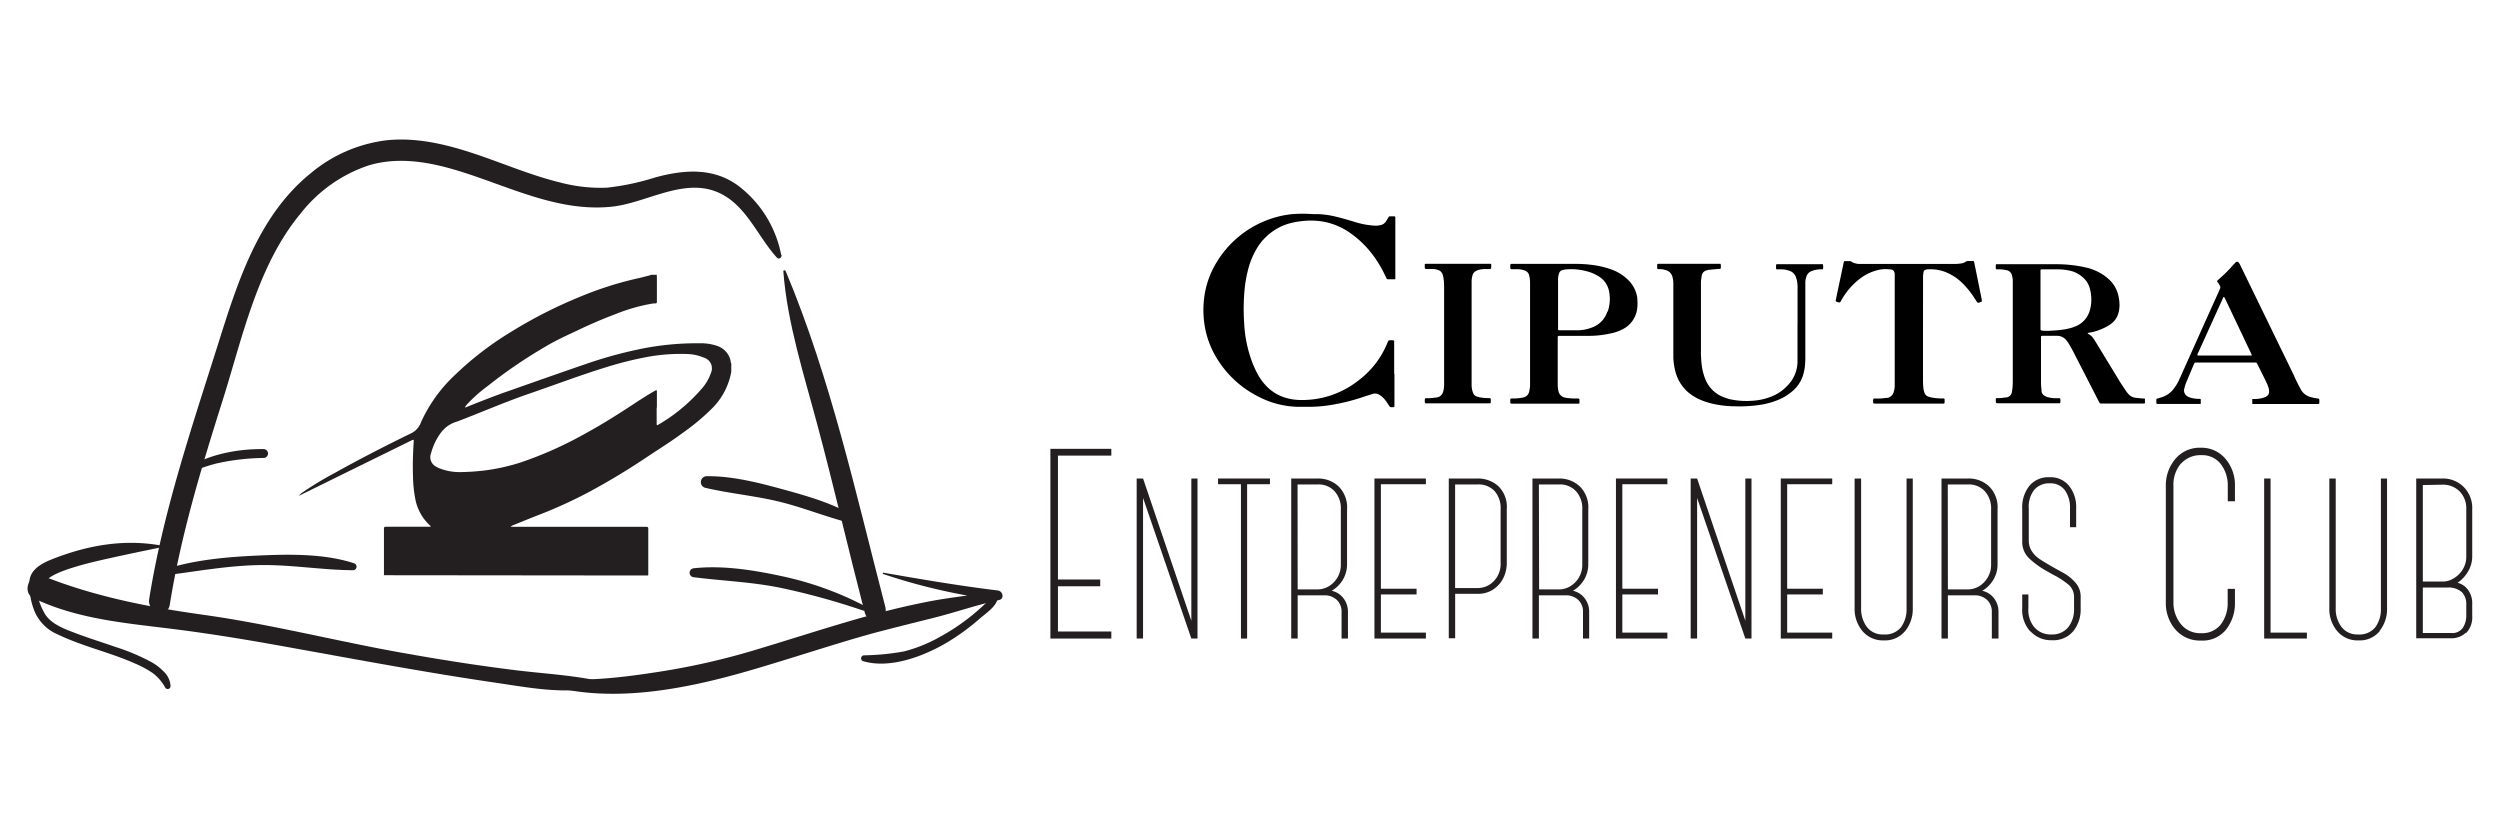 <svg id="Layer_1" data-name="Layer 1" xmlns="http://www.w3.org/2000/svg" viewBox="0 0 450 150"><defs><style>.cls-1{fill:#231f20;}</style></defs><title>Logo-Horizontal</title><polygon class="cls-1" points="190.43 82.01 190.43 104.31 198.04 104.31 198.04 105.53 190.43 105.53 190.43 113.67 200.04 113.67 200.04 114.94 189.07 114.94 189.07 80.79 200.04 80.79 200.04 82.01 190.43 82.01"/><polygon class="cls-1" points="215.55 86.13 215.55 114.94 214.44 114.94 205.75 89.63 205.75 114.94 204.6 114.94 204.6 86.13 205.75 86.13 214.44 111.73 214.44 86.13 215.55 86.13"/><polygon class="cls-1" points="228.59 87.16 224.48 87.16 224.48 114.94 223.37 114.94 223.37 87.16 219.25 87.16 219.25 86.13 228.59 86.13 228.59 87.16"/><path class="cls-1" d="M241.48,114.94v-4.77a2.86,2.86,0,0,0-.85-2.18,3.17,3.17,0,0,0-2.32-.83h-4.73v7.78h-1.16V86.13h4.82a5.35,5.35,0,0,1,3.66,1.38,5.29,5.29,0,0,1,1.57,4.18v9.92a5.44,5.44,0,0,1-.7,2.65,5.7,5.7,0,0,1-2.06,2.08,3.66,3.66,0,0,1,2.14,1.38,4,4,0,0,1,.78,2.45v4.77Zm-7.9-8.85h3.66a3.87,3.87,0,0,0,1.89-.53,4.5,4.5,0,0,0,1.59-1.57,4.45,4.45,0,0,0,.63-2.38V91.69a4.58,4.58,0,0,0-1.13-3.27,3.88,3.88,0,0,0-3-1.22h-3.66Z"/><polygon class="cls-1" points="248.56 87.16 248.56 105.97 254.98 105.97 254.98 107 248.56 107 248.56 113.87 256.66 113.87 256.66 114.94 247.4 114.94 247.4 86.13 256.66 86.13 256.66 87.16 248.56 87.16"/><path class="cls-1" d="M270.62,104a5.2,5.2,0,0,1-1.81,2.08,4.88,4.88,0,0,1-2.8.81h-4.08v8h-1.15V86.13H266a5.46,5.46,0,0,1,3.66,1.34,5.16,5.16,0,0,1,1.56,4.14v9.71a6.14,6.14,0,0,1-.61,2.71M269,88.37a3.92,3.92,0,0,0-3-1.17h-4.08v18.65H266a4,4,0,0,0,2.88-1.24,4.45,4.45,0,0,0,1.23-3.29V91.61A4.57,4.57,0,0,0,269,88.37"/><path class="cls-1" d="M284.94,114.94v-4.77a2.86,2.86,0,0,0-.85-2.18,3.17,3.17,0,0,0-2.32-.83H277v7.78h-1.16V86.13h4.82a5.35,5.35,0,0,1,3.66,1.38,5.29,5.29,0,0,1,1.57,4.18v9.92a5.44,5.44,0,0,1-.7,2.65,5.7,5.7,0,0,1-2.06,2.08,3.66,3.66,0,0,1,2.14,1.38,4,4,0,0,1,.78,2.45v4.77Zm-7.9-8.85h3.66a3.87,3.87,0,0,0,1.89-.53,4.5,4.5,0,0,0,1.59-1.57,4.45,4.45,0,0,0,.63-2.38V91.69a4.58,4.58,0,0,0-1.13-3.27,3.88,3.88,0,0,0-3-1.22H277Z"/><polygon class="cls-1" points="292.02 87.16 292.02 105.97 298.44 105.97 298.44 107 292.02 107 292.02 113.87 300.13 113.87 300.13 114.94 290.87 114.94 290.87 86.13 300.13 86.13 300.13 87.16 292.02 87.16"/><polygon class="cls-1" points="315.27 86.13 315.27 114.94 314.16 114.94 305.48 89.63 305.48 114.94 304.32 114.94 304.32 86.13 305.48 86.13 314.16 111.73 314.16 86.13 315.27 86.13"/><polygon class="cls-1" points="321.69 87.16 321.69 105.97 328.11 105.97 328.11 107 321.69 107 321.69 113.87 329.8 113.87 329.8 114.94 320.54 114.94 320.54 86.13 329.8 86.13 329.8 87.16 321.69 87.16"/><path class="cls-1" d="M342.93,113.58a4.68,4.68,0,0,1-3.87,1.69,4.77,4.77,0,0,1-3.81-1.67,6.18,6.18,0,0,1-1.42-4.13V86.13H335v23.34a5.49,5.49,0,0,0,1,3.33,3.55,3.55,0,0,0,3.05,1.4,3.67,3.67,0,0,0,3.13-1.3,5.42,5.42,0,0,0,1-3.39V86.13h1.12v23.38a6.31,6.31,0,0,1-1.36,4.07"/><path class="cls-1" d="M358.53,114.94v-4.77a2.9,2.9,0,0,0-.85-2.18,3.18,3.18,0,0,0-2.32-.83h-4.74v7.78h-1.15V86.13h4.82A5.35,5.35,0,0,1,358,87.51a5.29,5.29,0,0,1,1.56,4.18v9.92a5.33,5.33,0,0,1-.7,2.65,5.59,5.59,0,0,1-2.05,2.08,3.69,3.69,0,0,1,2.14,1.38,4,4,0,0,1,.78,2.45v4.77Zm-7.91-8.85h3.67a3.87,3.87,0,0,0,1.89-.53,4.51,4.51,0,0,0,2.22-4V91.69a4.63,4.63,0,0,0-1.13-3.27,3.88,3.88,0,0,0-3-1.22h-3.67Z"/><path class="cls-1" d="M365.46,113.67a5.75,5.75,0,0,1-1.46-4.2V107h1.11v2.47a4.87,4.87,0,0,0,1,3.35,3.84,3.84,0,0,0,3.17,1.38,3.64,3.64,0,0,0,3-1.3,5.14,5.14,0,0,0,1.05-3.35v-2a2.9,2.9,0,0,0-.92-2.24,14.4,14.4,0,0,0-2.86-1.87l-.87-.5a15.88,15.88,0,0,1-3.45-2.45A4.09,4.09,0,0,1,364,97.53v-6a6.18,6.18,0,0,1,1.28-4.07,4.46,4.46,0,0,1,3.66-1.56,4.28,4.28,0,0,1,3.5,1.56,6.1,6.1,0,0,1,1.27,4V94.9H372.6V91.52a5.39,5.39,0,0,0-.9-3.25A3.22,3.22,0,0,0,368.94,87a3.52,3.52,0,0,0-2.76,1.15,4.89,4.89,0,0,0-1,3.37v5.89a3.44,3.44,0,0,0,.58,1.85,4.91,4.91,0,0,0,1.27,1.3q.75.51,2.1,1.29c.22.14.89.51,2,1.12a8.07,8.07,0,0,1,2.53,2,3.72,3.72,0,0,1,.86,2.37v2.18a6.21,6.21,0,0,1-1.33,4.09,4.69,4.69,0,0,1-3.85,1.63,5,5,0,0,1-3.85-1.6"/><path class="cls-1" d="M392.58,83.42a5.9,5.9,0,0,0-1.36,4.1V108.4a6.1,6.1,0,0,0,1.32,3.91,4.4,4.4,0,0,0,3.65,1.66,4.23,4.23,0,0,0,3.57-1.59,6.29,6.29,0,0,0,1.22-3.93V106h1.31v2.49a7.6,7.6,0,0,1-1.58,4.81,5.4,5.4,0,0,1-4.52,2,5.82,5.82,0,0,1-4.63-2,7.25,7.25,0,0,1-1.71-4.91V87.52a7.31,7.31,0,0,1,1.73-4.93,5.71,5.71,0,0,1,4.52-2,5.65,5.65,0,0,1,4.49,2,7.27,7.27,0,0,1,1.7,4.9v2.74H401l0-2.69a6.35,6.35,0,0,0-1.25-4,4.22,4.22,0,0,0-3.54-1.61,4.66,4.66,0,0,0-3.61,1.51"/><polygon class="cls-1" points="415.24 113.87 415.24 114.94 407.55 114.94 407.55 86.13 408.7 86.13 408.7 113.87 415.24 113.87"/><path class="cls-1" d="M428.37,113.58a4.65,4.65,0,0,1-3.87,1.69,4.73,4.73,0,0,1-3.8-1.67,6.13,6.13,0,0,1-1.42-4.13V86.13h1.15v23.34a5.43,5.43,0,0,0,1,3.33,3.54,3.54,0,0,0,3,1.4,3.67,3.67,0,0,0,3.13-1.3,5.42,5.42,0,0,0,1-3.39V86.13h1.11v23.38a6.25,6.25,0,0,1-1.36,4.07"/><path class="cls-1" d="M443.85,113.89a3.77,3.77,0,0,1-2.68,1h-6.25V86.13h4.73a5.23,5.23,0,0,1,3.81,1.52,5.33,5.33,0,0,1,1.54,4l0,8.51a5.26,5.26,0,0,1-.72,2.66,6.27,6.27,0,0,1-1.92,2.08,3.31,3.31,0,0,1,1.53.86,4,4,0,0,1,1.11,3v2.09a4.07,4.07,0,0,1-1.11,3.11m-7.78-26.65v17.37h3.66a3.66,3.66,0,0,0,1.89-.58,4.62,4.62,0,0,0,1.63-1.6,4.34,4.34,0,0,0,.64-2.35V91.61a4.36,4.36,0,0,0-1.15-3.11,4.21,4.21,0,0,0-3.09-1.26Zm7,19.26a3.66,3.66,0,0,0-2.51-.82h-4.49v8.19h5.1a2.26,2.26,0,0,0,2.14-1,4,4,0,0,0,.58-2.1v-2.09a3,3,0,0,0-.82-2.19"/><path class="cls-1" d="M107.29,122.46c-4.93-1-10-1.25-14.94-1.88-6.68-.83-13.33-1.89-20-3.08-11.93-2.13-23.69-5.15-35.7-6.83-9.94-1.39-19.58-3.27-28.95-7-2.28-.9-3.9,2.93-1.68,4,8.12,3.87,16.89,4.5,25.67,5.62,6.65.84,13.21,1.94,19.79,3.13,12.62,2.27,25.25,4.65,37.94,6.5,5.75.84,12.07,2.09,17.83.8a.66.66,0,0,0,0-1.27"/><path class="cls-1" d="M29.3,98.25c-6.87-1.31-13.54-.12-20,2.44-1.91.76-4.15,2-4,4.4.11,1.59,1.54,3.29,3.21,2.61a1.1,1.1,0,0,0,.26-2c-2.37-1.37,3.14-3.14,3.8-3.36,1.88-.61,3.79-1.1,5.73-1.54,3.65-.83,7.35-1.6,11-2.34a.12.12,0,0,0,0-.23"/><path class="cls-1" d="M159,103.33a105.51,105.51,0,0,0,20.62,4.7c-.08-.57-.15-1.14-.23-1.71-3.86.81-7.85,1.12-11.74,1.86-3.67.7-7.29,1.55-10.9,2.54-7.27,2-14.42,4.37-21.65,6.52a127.32,127.32,0,0,1-16.48,3.68c-5.64.88-11.75,1.67-17.46,1.31a.87.87,0,0,0-.23,1.71c11,2.37,23.21-.12,33.82-3.19,7.34-2.12,14.58-4.57,21.94-6.64,3.74-1,7.53-1.94,11.3-2.88,4-1,7.89-2.37,11.86-3.23,1-.23.66-1.6-.23-1.71-6.88-.84-13.73-2-20.56-3.2a.12.12,0,0,0-.06.24"/><path class="cls-1" d="M140.62,45.93A20.45,20.45,0,0,0,133,33.52c-4.52-3.4-9.82-3-15-1.6a45,45,0,0,1-8.73,1.86,28.33,28.33,0,0,1-8.4-.92c-5.38-1.31-10.49-3.55-15.74-5.28-5-1.65-10.32-2.9-15.62-2.32a26.15,26.15,0,0,0-13.6,5.94C46.27,39,42.59,51.37,39,62.74c-4.7,14.85-9.7,29.69-12.15,45.12-.38,2.42,3.32,3.46,3.71,1,2-12.55,5.7-24.71,9.52-36.81,3.56-11.28,6.26-24.25,14-33.58a26,26,0,0,1,12.29-8.7c4.9-1.47,10-.77,14.84.6,9.45,2.66,18.72,7.88,28.85,6.84,6-.61,12.46-4.95,18.49-2.85,5.56,1.94,7.64,8,11.28,12,.37.42.93,0,.85-.5"/><path class="cls-1" d="M141,48.83c.71,9.38,3.75,18.71,6.16,27.77,3,11.2,5.58,22.48,8.5,33.69.63,2.4,4.34,1.38,3.71-1-5.32-20.41-9.78-41-17.95-60.5-.09-.2-.44-.2-.42.06"/><path class="cls-1" d="M29.43,103.6c5.69-.7,11.24-1.75,17-1.88s11.39.88,17.1.92a.64.64,0,0,0,.17-1.26C58.35,99.63,52,99.75,46.42,100s-11.72.77-17.12,2.62c-.52.17-.48,1.09.13,1"/><path class="cls-1" d="M154.59,93.43c-3.92-2.59-8.77-4-13.27-5.24s-9.46-2.54-14.15-2.47a1.06,1.06,0,0,0-.28,2.07c4.56,1.08,9.26,1.46,13.82,2.62s8.91,3,13.46,4a.55.55,0,0,0,.42-1"/><path class="cls-1" d="M155.7,109.1a58.59,58.59,0,0,0-14.93-5.38c-5.15-1.11-10.66-2-15.92-1.43a.81.81,0,0,0,0,1.61c5.29.67,10.57.85,15.81,1.94a129,129,0,0,1,14.7,4.06.44.44,0,0,0,.34-.8"/><path class="cls-1" d="M32.53,85.54c2.36-.73,4.56-1.72,7-2.24a41.32,41.32,0,0,1,8-.87.8.8,0,0,0,0-1.59c-5.12-.08-11.07,1.11-15.18,4.35-.17.13,0,.41.2.35"/><path class="cls-1" d="M179.14,106.83A38.53,38.53,0,0,1,169,114.74a26.25,26.25,0,0,1-6.31,2.52,44.07,44.07,0,0,1-7.15.7.54.54,0,0,0-.15,1.06c4.77,1.39,10.64-.82,14.75-3.18a39.79,39.79,0,0,0,6.17-4.45c1.26-1.1,3.64-2.56,3.29-4.45a.26.26,0,0,0-.42-.11"/><path class="cls-1" d="M69.11,103.54c0-.12,0-.24,0-.36q0-4,0-8c0-.3.09-.37.38-.37h8c.06-.14-.05-.18-.1-.23A8.65,8.65,0,0,1,74.79,90a23,23,0,0,1-.45-4.38c-.08-2.07,0-4.12.13-6.18,0-.27,0-.35-.31-.21L61.55,85.43l-7.61,3.75h-.1a3.34,3.34,0,0,1,.71-.61,60.94,60.94,0,0,1,5.65-3.41c4.56-2.54,9.2-4.93,13.9-7.21A3.53,3.53,0,0,0,75.78,76a26.72,26.72,0,0,1,6.13-8.52A57.07,57.07,0,0,1,92,59.73a83.19,83.19,0,0,1,12.11-6.19,63.13,63.13,0,0,1,10.56-3.41c.71-.15,1.41-.34,2.11-.52a.7.7,0,0,0,.36-.14h1.1a1,1,0,0,0,0,.39c0,1.46,0,2.92,0,4.39,0,.24,0,.37-.32.36a5.58,5.58,0,0,0-.81.09,31.82,31.82,0,0,0-6.26,1.82c-2.39.89-4.74,1.91-7,3-2,.93-4,1.85-5.89,3a87.39,87.39,0,0,0-10.22,7A25.5,25.5,0,0,0,84,72.86a1.47,1.47,0,0,0-.3.46c.13.05.21,0,.29-.06,2.52-1,5-2,7.59-2.89,4.56-1.61,9.13-3.22,13.7-4.79a79.85,79.85,0,0,1,9.82-2.73A50.67,50.67,0,0,1,126,61.79a8.8,8.8,0,0,1,3.13.49A3.62,3.62,0,0,1,131.52,65c0,.13,0,.28.11.4v1.36a.44.44,0,0,0,0,.15,12.3,12.3,0,0,1-3.28,6.42,39,39,0,0,1-5.39,4.54c-2,1.49-4.1,2.8-6.17,4.17A124.56,124.56,0,0,1,106,88.57a83.06,83.06,0,0,1-8.47,3.9c-1.66.64-3.32,1.32-5,2a1.71,1.71,0,0,0-.63.36h24.39c.3,0,.41.06.4.38,0,2.66,0,5.31,0,8a.56.56,0,0,1-.06.38ZM118.2,73.37v2.9c0,.29.07.31.3.17.68-.39,1.34-.81,2-1.26A30.83,30.83,0,0,0,126.28,70a8.4,8.4,0,0,0,1.7-2.9,2,2,0,0,0-1.27-2.72,8.28,8.28,0,0,0-3.09-.66,34,34,0,0,0-6.45.41,63.75,63.75,0,0,0-8.41,2.08c-4.49,1.39-8.89,3.07-13.33,4.59s-8.76,3.41-13.15,5.08a5.46,5.46,0,0,0-2.86,1.93,10.79,10.79,0,0,0-1.83,3.78A1.9,1.9,0,0,0,78.51,84a4.17,4.17,0,0,0,.67.33,10,10,0,0,0,4,.64,40,40,0,0,0,4.09-.29,36.15,36.15,0,0,0,6.33-1.4,68.58,68.58,0,0,0,12-5.38c3.2-1.75,6.26-3.72,9.3-5.73,1-.63,1.93-1.24,2.94-1.8.38-.21.4-.2.4.23v2.76m-13,28a.17.17,0,0,0-.19-.12c-.36,0-.49-.2-.47-.55s0-.65,0-1c0-.11-.09-.28.1-.33s.25.08.34.19l1.25,1.62c.07.09.13.21.27.21h1.27c.05,0,.12,0,.14-.06s0-.11-.12-.12a.88.88,0,0,1-.47-.38c-.34-.43-.67-.88-1-1.3-.15-.18-.16-.25.09-.34a1.06,1.06,0,0,0,.71-1.42A1.24,1.24,0,0,0,106,97a26.91,26.91,0,0,0-3.11-.07c-.06,0-.15,0-.17.06s.1.09.16.11c.44.09.47.13.47.58,0,1,0,2,0,3,0,.45,0,.48-.48.57-.06,0-.18,0-.16.11s.13.06.2.06c.6,0,1.19,0,1.79,0a1.19,1.19,0,0,0,.49,0m-19.46,0a.17.17,0,0,0-.19-.13c-.36,0-.49-.2-.47-.55a6.68,6.68,0,0,0,0-1c0-.26.09-.31.32-.31a3,3,0,0,0,1.21-.19,1.1,1.1,0,0,0,.67-1.43A1.3,1.3,0,0,0,86.08,97a25.25,25.25,0,0,0-2.75-.06.08.08,0,0,0-.09.07c0,.08.07.08.12.09.51.11.51.11.52.64v2.82c0,.56,0,.56-.56.71,0,0-.08,0-.09.12Zm3.44-4.42L89,97c.87-.05.69.52.69,1,0,.68,0,1.36,0,2a1.26,1.26,0,0,0,.91,1.28,2.63,2.63,0,0,0,1.91,0,1.28,1.28,0,0,0,.84-1.1c.09-.78,0-1.56,0-2.34,0-.61,0-.63.59-.82l.1-.1H92.42c.08.16.2.13.3.15a.39.39,0,0,1,.37.39,16.46,16.46,0,0,1,0,2.72,1.06,1.06,0,0,1-1.25.91c-.59,0-.85-.34-.87-1s0-1.59,0-2.38c0-.55,0-.56.56-.66.05,0,.11,0,.12-.12ZM76,100.38a5.52,5.52,0,0,1-.69.53,1.56,1.56,0,0,1-2.32-.74,3.17,3.17,0,0,1,0-2,1.49,1.49,0,0,1,1.39-1.08,1.54,1.54,0,0,1,1.53.94l.06.19a.12.12,0,0,0,.13.08.11.11,0,0,0,.08-.12c0-.44,0-.87,0-1.3,0-.12-.11-.17-.16-.06-.17.35-.42.23-.66.15a3.06,3.06,0,0,0-2.13,0A2.32,2.32,0,0,0,72,100.55a2.93,2.93,0,0,0,4,.3.36.36,0,0,0,.08-.47m23.67,1c-.1-.15-.22-.11-.32-.13a.38.38,0,0,1-.37-.41V97.39c0-.16.06-.2.21-.21a1,1,0,0,1,1.15.72c0,.08,0,.23.16.21s.08-.17.09-.27,0-.41,0-.62-.07-.33-.32-.33c-1.06,0-2.11,0-3.16,0-.3,0-.68-.14-.87.07s0,.58-.06.88v.07c0,.07,0,.19.1.2s.09-.11.12-.17a1,1,0,0,1,1.09-.77c.23,0,.3.07.3.29,0,1,0,2,0,3,0,.6,0,.6-.59.74a1.5,1.5,0,0,0-.14.1Zm12.38,0h2.3c.05,0,.09,0,.1-.06a.1.1,0,0,0-.09-.12c-.28,0-.4-.28-.51-.5l-1.74-3.59c0-.1-.06-.25-.17-.26s-.16.16-.21.26L110,100.66a.91.91,0,0,1-.54.53c-.06,0-.13,0-.11.13s.1.06.16.06c.43,0,.86,0,1.3,0a.12.12,0,0,0,.13-.07c0-.06-.06-.08-.12-.1-.56-.14-.6-.23-.36-.78.09-.21.19-.36.47-.34a3.47,3.47,0,0,0,.91,0,.57.57,0,0,1,.67.43c.23.57.25.56-.32.73l-.12.13m-31,0v-.06a.21.21,0,0,0-.11,0c-.53-.12-.54-.12-.54-.66v-2.8c0-.6,0-.6.58-.74,0,0,0,0,.12-.1H78.43c.1.07.13.1.15.1.65,0,.57.27.58.72,0,.89,0,1.78,0,2.67,0,.65,0,.65-.62.83,0,0,0,0-.07.08Z"/><path class="cls-1" d="M104.5,98.13c0-.21,0-.41,0-.62s.09-.35.36-.34c.73,0,1.06.3,1.07.93a.82.82,0,0,1-.87,1l-.23,0c-.24,0-.36,0-.33-.3s0-.43,0-.65"/><path class="cls-1" d="M85,98.11v-.72c0-.14,0-.21.2-.21a.81.81,0,0,1,.84.88c0,.61-.23,1-.75,1-.2,0-.31,0-.29-.25s0-.47,0-.71"/><path class="cls-1" d="M111.46,98.37l.61,1.3c.06.12,0,.16-.1.16H110.9c-.09,0-.14,0-.09-.13.21-.42.41-.85.65-1.33"/><rect class="cls-1" x="70.78" y="95.83" width="44.35" height="6.69"/><path class="cls-1" d="M6,103a5.17,5.17,0,0,0-.66,3.19A12,12,0,0,0,6,109.45a7.84,7.84,0,0,0,4.44,4.77c4.48,2.15,9.39,3.21,13.93,5.24a18.25,18.25,0,0,1,3.16,1.72,8.36,8.36,0,0,1,2.23,2.61.51.51,0,0,0,.94-.25A3.85,3.85,0,0,0,29.59,121a9.81,9.81,0,0,0-2.37-1.84,37.18,37.18,0,0,0-6.41-2.7c-2.28-.8-4.59-1.51-6.86-2.36-2-.77-4.61-1.61-5.84-3.56a11.49,11.49,0,0,1-1.39-3.58,9,9,0,0,1-.27-1.87c0-.66.09-1.32,0-2A.23.23,0,0,0,6,103"/><path d="M251,67.29v5.14c0,.21,0,.42,0,.63s-.1.24-.27.24h-.28a.38.38,0,0,1-.35-.18c-.12-.2-.25-.39-.39-.58a5.66,5.66,0,0,0-.8-1,3.9,3.9,0,0,0-.61-.46,1.36,1.36,0,0,0-1.19-.18c-.6.19-1.2.37-1.79.57a35.14,35.14,0,0,1-5.25,1.34,25.43,25.43,0,0,1-4.35.42c-.65,0-1.3,0-2,0a16.09,16.09,0,0,1-7.15-1.81,18.43,18.43,0,0,1-7.46-6.79,16.18,16.18,0,0,1-2.35-6.56,17.37,17.37,0,0,1-.07-3.88,16,16,0,0,1,2.39-7.12,18.14,18.14,0,0,1,10.69-8,16.48,16.48,0,0,1,2.87-.53,25.12,25.12,0,0,1,3.68,0l.9,0a16.62,16.62,0,0,1,3.44.51c1,.25,2,.53,3,.84a15.65,15.65,0,0,0,2.22.55c.46.07.92.13,1.38.17a3.9,3.9,0,0,0,1.18-.08,1.51,1.51,0,0,0,1-.63c.19-.27.34-.55.51-.83a.25.25,0,0,1,.23-.13H251a.2.2,0,0,1,.16.19c0,.17,0,.33,0,.49v10c0,.18,0,.37,0,.55s-.06.07-.1.1l-.06,0h-1.18a.26.26,0,0,1-.23-.13l-.24-.5A21.6,21.6,0,0,0,247.19,46a17.8,17.8,0,0,0-4-3.95,12.3,12.3,0,0,0-4.26-2,12.65,12.65,0,0,0-3.93-.31,15.22,15.22,0,0,0-2.41.35,10,10,0,0,0-6.31,4.55,14,14,0,0,0-1.65,4,23.08,23.08,0,0,0-.6,3.42,37.8,37.8,0,0,0-.08,6.11,23.19,23.19,0,0,0,1.48,7.12,17.32,17.32,0,0,0,1,2.14,9.75,9.75,0,0,0,1.62,2.17,7.91,7.91,0,0,0,3.77,2.11,9.61,9.61,0,0,0,2.27.29,16.28,16.28,0,0,0,10.29-3.41,15.94,15.94,0,0,0,5.33-6.82,2.59,2.59,0,0,1,.17-.38.28.28,0,0,1,.16-.12,2.51,2.51,0,0,1,.82,0s.07.06.09.1a.64.64,0,0,1,0,.2c0,.23,0,.47,0,.7v5"/><path d="M346.14,59.45c0,3.06,0,6.12,0,9.18a12.79,12.79,0,0,0,.09,1.38,3.11,3.11,0,0,0,.2.74,1.06,1.06,0,0,0,.69.65,4.7,4.7,0,0,0,.74.18,9.22,9.22,0,0,0,1.66.14h.34a.19.19,0,0,1,.17.19v.55a.21.21,0,0,1-.17.19H337.34a.18.18,0,0,1-.15-.13,1.78,1.78,0,0,1,0-.69.12.12,0,0,1,.09-.09,3.87,3.87,0,0,1,.48,0,10,10,0,0,0,1.73-.12l.28,0a1.5,1.5,0,0,0,1.08-1,4.09,4.09,0,0,0,.2-1.16c0-.25,0-.5,0-.76V50.36c0-.3,0-.6,0-.91a1.77,1.77,0,0,0,0-.2c-.11-.54-.31-.73-.83-.76a7.06,7.06,0,0,0-1.59,0,8.55,8.55,0,0,0-3.85,1.68,12.54,12.54,0,0,0-3.16,3.57c-.11.18-.21.36-.31.54a.26.26,0,0,1-.35.14c-.14,0-.27-.08-.4-.12a.19.19,0,0,1-.12-.22s0-.05,0-.07c.46-2.2.93-4.4,1.39-6.59,0-.14.08-.27.12-.4A.15.15,0,0,1,332,47l1,0a.64.64,0,0,1,.26.1,2.83,2.83,0,0,0,1.45.41c.25,0,.51,0,.76,0h16a8.44,8.44,0,0,0,1.59-.1,1.85,1.85,0,0,0,.77-.3.61.61,0,0,1,.39-.13h.9a.22.22,0,0,1,.23.21c.23,1.12.46,2.23.68,3.34l.69,3.41,0,.2a.19.19,0,0,1-.12.22c-.13,0-.26.09-.4.12a.28.28,0,0,1-.35-.13c-.12-.2-.25-.39-.38-.59A15.68,15.68,0,0,0,353.27,51a9.39,9.39,0,0,0-3-2,7.46,7.46,0,0,0-3.2-.52,1.12,1.12,0,0,0-.54.11.45.45,0,0,0-.27.3,6.46,6.46,0,0,0-.11.75c0,.21,0,.42,0,.63Z"/><path d="M323.56,58.3c0-2.15,0-4.31,0-6.46a5.85,5.85,0,0,0-.14-1.45,6,6,0,0,0-.19-.6,1.8,1.8,0,0,0-1-1,4.51,4.51,0,0,0-1.49-.31l-.91,0a.19.19,0,0,1-.14-.12q0-.34,0-.69s.09-.1.14-.12a1.31,1.31,0,0,1,.28,0h7.65a1.27,1.27,0,0,1,.28,0,.13.13,0,0,1,.1.09,2.16,2.16,0,0,1,0,.76.16.16,0,0,1-.1.08l-.42,0a4.48,4.48,0,0,0-1,.14,3.53,3.53,0,0,0-.46.15,1.54,1.54,0,0,0-1,1,3.55,3.55,0,0,0-.2,1c0,.35,0,.7,0,1V64.23a15.56,15.56,0,0,1-.09,1.81,9.23,9.23,0,0,1-.34,1.56,6.21,6.21,0,0,1-2,2.9,9.54,9.54,0,0,1-2.82,1.62,13.59,13.59,0,0,1-2.68.72,24.56,24.56,0,0,1-4.85.29,18.66,18.66,0,0,1-3.79-.43,12.29,12.29,0,0,1-2.88-1,8.59,8.59,0,0,1-1.93-1.35,7.48,7.48,0,0,1-2-3.44,11.47,11.47,0,0,1-.38-2.67c0-.28,0-.56,0-.84V52.06c0-.39,0-.78,0-1.18a4.46,4.46,0,0,0-.15-1,1.67,1.67,0,0,0-1.25-1.27,3.46,3.46,0,0,0-1-.17l-.34,0a.22.22,0,0,1-.17-.2c0-.18,0-.37,0-.55a.21.21,0,0,1,.22-.21H309l.62,0s.1,0,.1.08a1.94,1.94,0,0,1,0,.76.13.13,0,0,1-.11.08c-.37,0-.74.06-1.11.08l-.89.09c-.14,0-.28.06-.41.09a1.15,1.15,0,0,0-.89,1,9,9,0,0,0-.14,1c0,.3,0,.6,0,.9V63.22a18.8,18.8,0,0,0,.14,2.49,10.32,10.32,0,0,0,.68,2.62,5.73,5.73,0,0,0,3.06,3.08,8.62,8.62,0,0,0,2.07.59,14.39,14.39,0,0,0,3.53.12,10.79,10.79,0,0,0,3.62-.92,8,8,0,0,0,2.67-2,6.2,6.2,0,0,0,1.61-4c0-.3,0-.6,0-.9q0-3,0-6.06Z"/><path d="M262.49,47.49h5.35l.49,0s.09.06.09.1,0,.37,0,.55-.06.28-.29.29l-1,0a4.38,4.38,0,0,0-1,.16,2.09,2.09,0,0,0-.57.26,1.16,1.16,0,0,0-.51.71,4.59,4.59,0,0,0-.16,1c0,.35,0,.7,0,1v16.9c0,.34,0,.69,0,1a4.5,4.5,0,0,0,.17,1,1.77,1.77,0,0,0,.15.38,1,1,0,0,0,.49.48,3.19,3.19,0,0,0,.73.21,9.2,9.2,0,0,0,1.38.13h.35a.2.2,0,0,1,.18.17c0,.19,0,.37,0,.56s-.09.2-.23.21H257.15a5.06,5.06,0,0,1-.55,0,.14.14,0,0,1-.1-.08,1.63,1.63,0,0,1,0-.76.19.19,0,0,1,.11-.08l.41,0c.51,0,1-.07,1.53-.13a1.36,1.36,0,0,0,1.18-.93,4.35,4.35,0,0,0,.21-1.23,5.23,5.23,0,0,0,0-.56v-17a12.46,12.46,0,0,0-.1-1.73,6,6,0,0,0-.13-.61,1.35,1.35,0,0,0-.89-.91,3.33,3.33,0,0,0-.89-.16l-1.25,0a.22.22,0,0,1-.22-.21v-.35a2.64,2.64,0,0,1,0-.28.18.18,0,0,1,.1-.09l.48,0h5.43"/><path d="M385.87,71.73l-.21,0-1.25-.13a2,2,0,0,1-1.36-.75,6.48,6.48,0,0,1-.5-.67c-.33-.5-.67-1-1-1.52l-4.37-7.18c-.1-.16-.2-.32-.31-.47a2.39,2.39,0,0,0-.95-.89.32.32,0,0,1-.12-.08.2.2,0,0,1,0-.11.07.07,0,0,1,0,0c.3-.06.59-.1.89-.17a10.11,10.11,0,0,0,2.94-1.22,2.83,2.83,0,0,0,.45-.32,3.51,3.51,0,0,0,1.2-1.75,5.24,5.24,0,0,0,.23-1.37,7,7,0,0,0-.13-1.52,5.69,5.69,0,0,0-1.63-3.16,8.39,8.39,0,0,0-1.54-1.18,9.33,9.33,0,0,0-2.83-1.11,23.76,23.76,0,0,0-5.18-.57H360c-.21,0-.42,0-.63,0,0,0-.1,0-.1.08a1.94,1.94,0,0,0,0,.76.14.14,0,0,0,.1.08,5.09,5.09,0,0,0,.55,0,5.85,5.85,0,0,1,1.18.14,1.24,1.24,0,0,1,1.07,1,6.35,6.35,0,0,1,.13.76c0,.46,0,.92,0,1.39q0,8.24,0,16.49c0,.51,0,1-.05,1.52a6.32,6.32,0,0,1-.11.76,1.14,1.14,0,0,1-1,1l-.2,0a6.65,6.65,0,0,1-1.18.12l-.41,0a.15.15,0,0,0-.1.09.51.51,0,0,0,0,.21c0,.65-.05.63.64.63h10.72a.3.3,0,0,0,.13,0,.19.19,0,0,0,.1-.1,1.46,1.46,0,0,0,0-.69.14.14,0,0,0-.14-.12l-.77,0a5.21,5.21,0,0,1-1.17-.15,2.69,2.69,0,0,1-.65-.24,1.17,1.17,0,0,1-.64-.85,2.7,2.7,0,0,1,0-.28,11.07,11.07,0,0,1-.09-1.52V61.16c0-.16,0-.32,0-.49a.2.2,0,0,1,.21-.22h.83c.63,0,1.25,0,1.88,0a2.11,2.11,0,0,1,1.64.79,5.4,5.4,0,0,1,.51.74c.21.34.39.69.57,1q2.29,4.45,4.57,8.91l.32.61a.25.25,0,0,0,.23.13h7.72a.32.32,0,0,0,.14,0s.09-.06.09-.09c0-.23,0-.46,0-.69a.16.16,0,0,0-.14-.13M373.21,58.9a11,11,0,0,1-1.89.43c-.85.14-1.71.16-2.56.22a2.94,2.94,0,0,1-.42,0c-.28,0-.55,0-.83-.06a.21.21,0,0,1-.22-.21c0-.21,0-.42,0-.62V49.27c0-.2,0-.41,0-.62a.19.19,0,0,1,.19-.17h.21c.95,0,1.9,0,2.85,0a12.13,12.13,0,0,1,2,.23A5.2,5.2,0,0,1,375,50a3.89,3.89,0,0,1,1.15,1.87,7.45,7.45,0,0,1,.25,2.82,6.11,6.11,0,0,1-.33,1.48,4.33,4.33,0,0,1-2.81,2.69"/><path d="M294.74,53.91a5.56,5.56,0,0,0-1.56-3.41,8.29,8.29,0,0,0-3.14-2,16.33,16.33,0,0,0-3.58-.83,22.81,22.81,0,0,0-3-.17H272.07a.21.21,0,0,0-.22.21c0,.17,0,.33,0,.49s0,0,0,.07a.21.21,0,0,0,.18.18l1.11,0a4.66,4.66,0,0,1,1.29.23,1.22,1.22,0,0,1,.84,1,5.11,5.11,0,0,1,.14,1c0,.55,0,1.11,0,1.67,0,2.55,0,5.1,0,7.65s0,5.15,0,7.72c0,.56,0,1.11,0,1.67a5.12,5.12,0,0,1-.16,1.1,1.27,1.27,0,0,1-.9,1,1.31,1.31,0,0,1-.34.09,8.2,8.2,0,0,1-1.31.14h-.62c-.14,0-.23.09-.23.21s0,.37,0,.56a.2.2,0,0,0,.18.17h11.83a1.94,1.94,0,0,0,.34,0,.15.15,0,0,0,.1-.09.64.64,0,0,0,0-.2c0-.66.08-.64-.63-.64a10.63,10.63,0,0,1-1.87-.14,1.49,1.49,0,0,1-1.28-1.21,5.06,5.06,0,0,1-.13-1.17c0-.63,0-1.25,0-1.88V61.06c0-.14,0-.28,0-.41a.19.19,0,0,1,.17-.19l.48,0h4c.93,0,1.85,0,2.78-.1A19.52,19.52,0,0,0,290,60a8.12,8.12,0,0,0,2.15-.77,4.79,4.79,0,0,0,2.49-3.34,6.78,6.78,0,0,0,.07-2m-5.39,2.2a4.44,4.44,0,0,1-2.62,2.8,7.21,7.21,0,0,1-2.63.56c-.82,0-1.63,0-2.44,0h-1a.18.18,0,0,1-.18-.16c0-.21,0-.42,0-.63v-4h0c0-1.39,0-2.78,0-4.18a4.08,4.08,0,0,1,.12-1.1l.09-.26a.79.79,0,0,1,.49-.47,3.09,3.09,0,0,1,.67-.15,10.84,10.84,0,0,1,4.52.55,7.39,7.39,0,0,1,1.49.74,4,4,0,0,1,1.81,2.69,7,7,0,0,1-.26,3.63"/><path d="M417.34,71.72l-.21,0a8.52,8.52,0,0,1-1.22-.25,2.79,2.79,0,0,1-1.76-1.37c-.24-.45-.48-.9-.71-1.36s-.42-.92-.64-1.38L403.38,48c-.07-.15-.14-.3-.22-.44a1.81,1.81,0,0,0-.19-.29.35.35,0,0,0-.54-.06c-.15.14-.28.3-.43.45l-.79.87c-.56.59-1.15,1.15-1.76,1.68l-.31.28a.18.18,0,0,0,0,.25,2.89,2.89,0,0,1,.49.83.41.41,0,0,1,0,.34c-.09.19-.17.38-.25.57q-2.46,5.45-4.9,10.9l-2.16,4.82A8.24,8.24,0,0,1,391.25,70a4.36,4.36,0,0,1-2.06,1.48l-.6.18-.33.1a.17.17,0,0,0-.12.16c0,.2,0,.41,0,.62a.18.18,0,0,0,.18.17H396c.06,0,.14,0,.14-.13q0-.34,0-.69s-.05-.08-.09-.09a1.24,1.24,0,0,0-.27,0,5.67,5.67,0,0,1-1.17-.14,2.74,2.74,0,0,1-.79-.27,1.23,1.23,0,0,1-.66-1.39,8,8,0,0,1,.4-1.26c.43-1,.88-2.09,1.32-3.13a1.11,1.11,0,0,1,.09-.19.25.25,0,0,1,.21-.16H406a.28.28,0,0,1,.27.17l.07.13c.55,1.12,1.12,2.23,1.66,3.36a8.08,8.08,0,0,1,.37,1,2.43,2.43,0,0,1,.07.55.93.93,0,0,1-.41.83,1.71,1.71,0,0,1-.56.27,5.34,5.34,0,0,1-1.37.25c-.18,0-.37,0-.55,0s-.14.08-.14.12c0,.23,0,.46,0,.69a.11.11,0,0,0,.09.09,3.87,3.87,0,0,0,.48,0h11.34a.19.19,0,0,0,.16-.19,5,5,0,0,0,0-.55.19.19,0,0,0-.15-.2m-12.11-7.79h-9.59a.13.13,0,0,1-.1-.15c0-.13.11-.26.16-.38q2.18-4.82,4.36-9.62c.05-.13.12-.25.18-.38s0,0,.05,0a.2.2,0,0,1,.11.06c.07.12.13.24.19.37l4.53,9.54.2.45s0,.14-.09.15"/></svg>